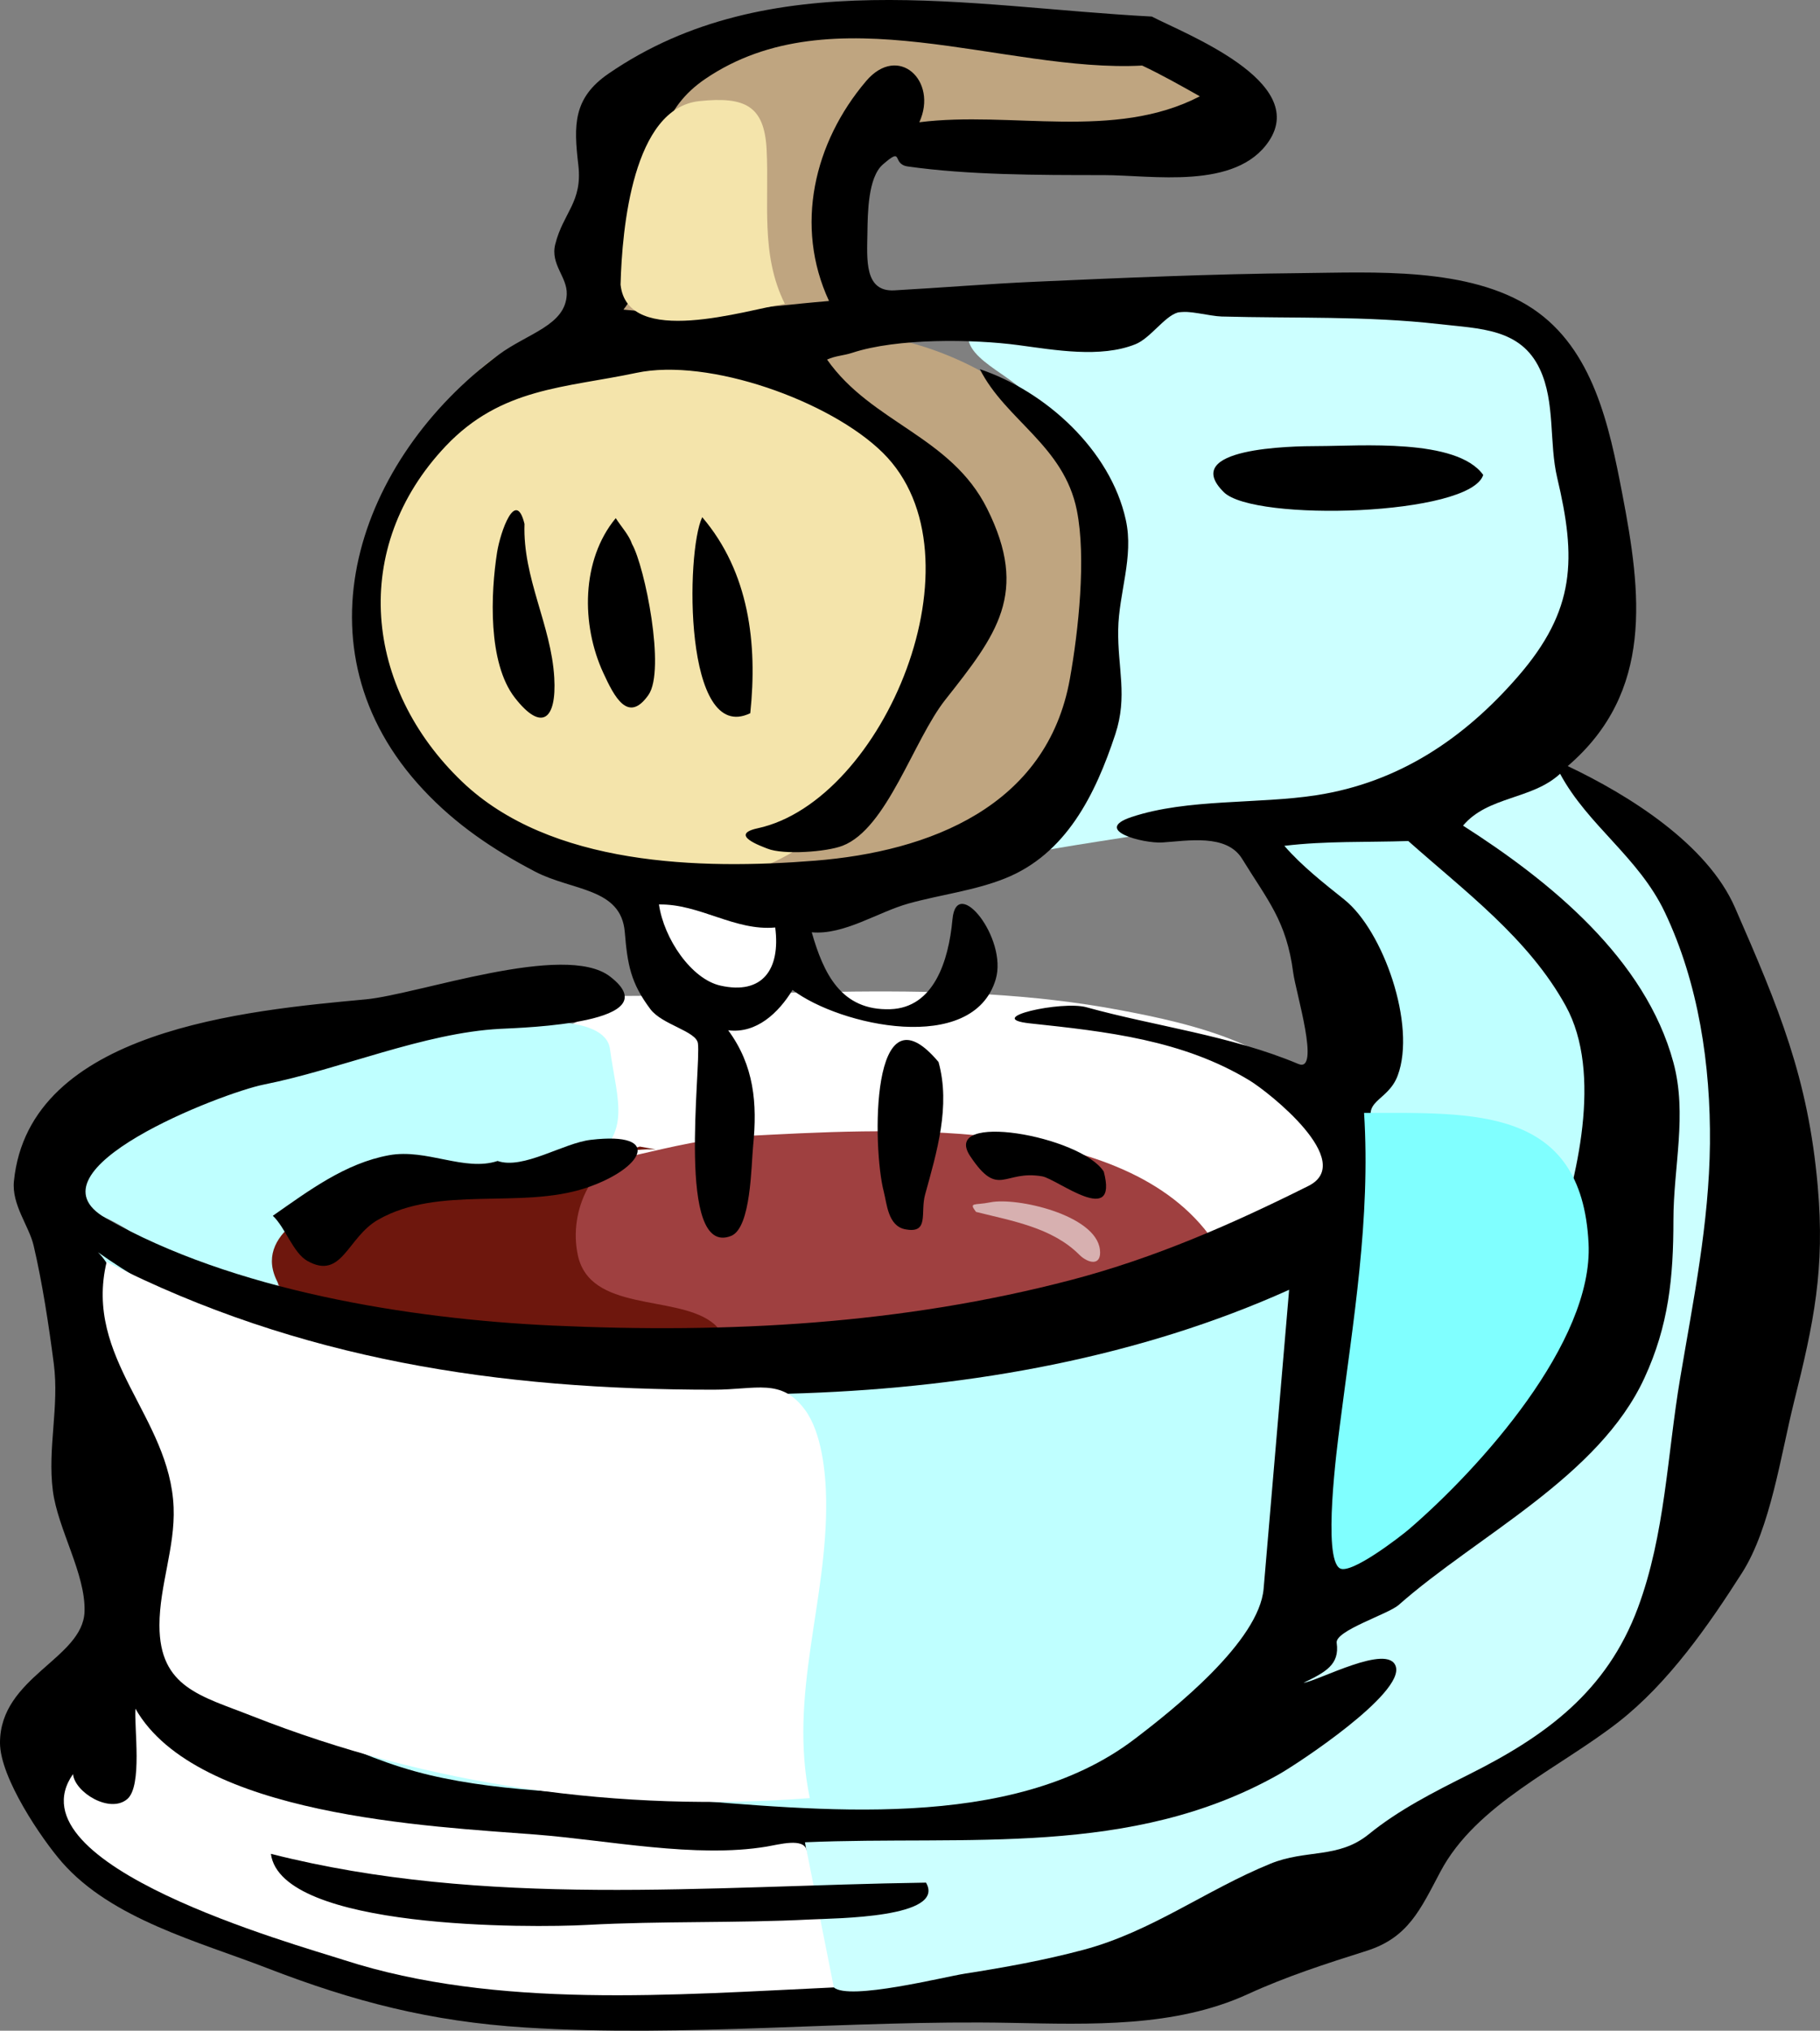 <?xml version="1.0" encoding="UTF-8" standalone="no"?>
<!-- Generator: Adobe Illustrator 12.0.0, SVG Export Plug-In . SVG Version: 6.00 Build 51448)  -->
<svg
    xmlns:inkscape="http://www.inkscape.org/namespaces/inkscape"
    xmlns:rdf="http://www.w3.org/1999/02/22-rdf-syntax-ns#"
    xmlns="http://www.w3.org/2000/svg"
    xmlns:cc="http://web.resource.org/cc/"
    xmlns:dc="http://purl.org/dc/elements/1.1/"
    xmlns:sodipodi="http://inkscape.sourceforge.net/DTD/sodipodi-0.dtd"
    xmlns:svg="http://www.w3.org/2000/svg"
    xmlns:ns1="http://sozi.baierouge.fr"
    xmlns:xlink="http://www.w3.org/1999/xlink"
    id="Layer_1"
    style="enable-background:new 0 0 366.781 409.118"
    space="preserve"
    sodipodi:docname="mix cucina.svg"
    viewBox="0 0 366.781 409.118"
    sodipodi:version="0.32"
    version="1.1"
    inkscape:version="0.42"
    sodipodi:docbase="F:\openclip\svg da inviare\02"
  >
  <rect x="0" y="0" width="366.781" height="409.118" fill="#808080" stroke="none"/>
  <sodipodi:namedview
      id="base"
      bordercolor="#666666"
      inkscape:pageshadow="2"
      inkscape:window-width="1024"
      pagecolor="#ffffff"
      inkscape:zoom="1.3736837"
      inkscape:window-x="-4"
      borderopacity="1.0"
      inkscape:current-layer="Layer_1"
      inkscape:cx="183.38998"
      inkscape:cy="204.55899"
      inkscape:window-y="-4"
      inkscape:window-height="712"
      inkscape:pageopacity="0.0"
  />
  <path
      id="path5"
      style="fill:#ffffff"
      d="m118.67 200.61c35.5 0.51 71.92-3.72 107.06 2.9 13.86 2.61 35.59 7.23 41.82 22.07 6.15 14.67-14.06 27.68-26.53 29.23-7.86 0.98-10.62-7.25-16.87-10.48-8.05-4.17-15.88-7.93-25.01-9.09-18.02-2.28-35.95-0.55-54.04-0.27-12.1 0.19-31.82 2.31-34.56-12.29-0.68-3.65-1.07-10.73 0.97-13.94 1.47-2.32 5.2-2.09 6.68-4.55 0.72-1.2 0.65-2.24 0.48-3.58"
  />
  <path
      id="path7"
      style="fill:#bfffff"
      d="m23.231 244.55c-4.967 1.34-6.577-1.57-6.001-6.19 1.088-8.75 20.059-16.15 27.112-19.47 10.867-5.11 76.698-21.77 78.588-7.54 1.4 10.56 4.98 17.89-6 23.52-11.08 5.69-24.15 5.47-35.718 9.68-10.207 3.72-19.9 18.36-29.91 17.23-11.094-1.25-21.446-13.38-31.943-17.23h3.872"
  />
  <path
      id="path9"
      style="fill:#9f4040"
      d="m243.54 248.62c-18.51-24.38-65.84-21.14-93.31-19.75-14.78 0.75-29.69 7.17-44.14 7.17-12.085 0-22.765 0.36-34.418 4.24-5.994 2-13.552 6.46-15.251 12.98-3.143 12.05 7.751 9.72 17.468 11.32 17.401 2.87 35.191 4 52.781 4.89 33.29 1.68 69.71-0.84 101.31-12.17 5.15-1.85 15.46-2.75 15.56-8.68"
  />
  <path
      id="path11"
      style="fill:#6e170d"
      d="m128.93 231c-9.45 2.43-14.43 12.81-12.48 21.88 2.44 11.39 19.34 8.02 26.81 13.36 8.03 5.73-14.78 4.32-17.02 4.41-12.74 0.52-25.17 2.16-37.964 1.63-9.622-0.4-28.293-4.55-32.715-14.76-4.184-9.66 9.761-15.39 17.423-17.42 9.618-2.55 19.327-0.23 29.036-1.36 10.37-1.2 19.53-7.64 30.2-7.16-1.09-0.19-2.19-0.38-3.29-0.58"
  />
  <path
      id="path13"
      style="fill:#bfa580"
      d="m140.55 74.19c-12.75-0.157-31.59-7.397-42.528 1.721-13.737 11.448-20.394 29.909-20.71 47.379-0.716 39.54 37.418 61.85 73.308 60.28 31.03-1.36 72.69-18.06 76.66-53.63 3.92-35.169-24.95-61.733-58.27-63.106-13.04-0.537-26.08 2.003-38.72 4.84 3.42 0.839 6.84 1.678 10.26 2.516"
  />
  <path
      id="path15"
      style="fill:#f4e4ab"
      d="m159.91 75.353c-14.06-2.299-28.88-6.841-42.98-7.938-16.27-1.265-25.174 10.798-32.717 23.426-15.805 26.459-13.288 62.019 16.307 78.299 14.8 8.13 33.65 12.3 50.18 6.65 15.71-5.37 23.31-15.8 30.5-30.36 6.17-12.47 12.77-25.62 8.81-39.88-4.55-16.383-16.75-26.908-33.78-28.842 1.23-0.452 2.45-0.904 3.68-1.355"
  />
  <path
      id="path17"
      style="fill:#ccffff"
      d="m196.11 65.091c26.08-0.456 52.11-3.679 78.18-3.679 6.92 0 13.83 0.02 20.75 0.39 9 0.48 9.82-0.191 14.13 7.162 5.73 9.79 9.14 20.932 11.04 32.046 10.41 60.77-77.03 63.49-115 71.33 11.75-19.19 18.32-39.87 15.98-62.52-1.26-12.164-6.86-21.644-14.66-30.696-3.62-4.21-14.76-7.99-10.42-14.033"
  />
  <path
      id="path19"
      d="m232.12 3.335c6.81 3.53 31.62 13.058 23.62 25.07-6.64 9.96-23.58 6.872-33.35 6.872-13.37 0-27.33-0.018-39.45-1.741-3.35-0.478-0.71-4.149-5.03-0.388-3 2.611-3.04 9.855-3.1 13.745-0.07 5.26-0.7 11.946 5.43 11.605 9.42-0.523 18.83-1.311 28.26-1.731 17.86-0.797 35.74-1.576 53.62-1.741 14.52-0.134 34.03-1.32 46.76 7.161 12.23 8.157 15.44 23.7 18.04 37.222 3.84 19.981 6.46 39.971-10.98 54.931 12.37 5.87 28.12 15.73 33.7 28.49 8.85 20.26 14.76 34.33 16.68 56.11 1.48 16.75-0.77 27.51-4.8 43.6-2.64 10.58-4.7 25.31-10.44 34.32-6.77 10.62-14.81 22.16-24.87 30.04-11.99 9.38-28.69 16.54-35.92 30.17-4.06 7.65-6.49 13.31-14.91 15.97-8.13 2.57-16.14 5.15-23.9 8.71-14.7 6.75-31.7 6.1-47.9 5.79-32.65-0.62-65.27 3.01-97.86 0.93-18.907-1.21-34.382-5.19-51.909-11.97-13.745-5.32-31.274-9.84-41.314-21.31-4.071-4.66-12.497-17.02-12.497-24.07 0-13.28 16.705-16.93 17.036-26.42 0.264-7.57-5.409-16.66-6.388-24.39-1.091-8.61 1.318-16.89 0.194-25.56-0.998-7.69-2.306-16.31-4.065-23.81-0.931-3.97-4.446-8.21-3.969-12.97 3.059-30.54 47.014-34.4 70.896-36.63 10.502-0.98 40.106-11.62 49.226-4.61 12.31 9.46-17.27 10.3-22.16 10.55-15.379 0.81-32.218 8.16-47.627 11.23-8.354 1.67-48.733 17.25-31.805 26.92 25.444 14.54 61.074 20.3 90.082 21.63 35.31 1.62 70.26-0.22 104.57-9.22 16.71-4.39 32.28-11.2 47.69-18.91 9.77-4.88-7.96-18.87-11.81-21.22-13.47-8.2-28.89-9.89-44.29-11.53-9.79-1.05 6.42-4.63 11.37-3.25 13.77 3.82 29.08 5.69 42.69 11.42 4.55 1.91-0.51-14.47-1.02-18.38-1.36-10.45-5.16-14.58-10.3-22.95-3.14-5.1-11.01-3.61-16.07-3.29-3.87 0.24-14.22-2.47-6.2-5.13 11.27-3.75 25.52-2.56 37.31-4.4 16.53-2.58 29.65-11.36 40.52-23.87 11.71-13.46 11.79-23.83 7.94-40.073-1.66-7.008-0.36-15.227-3.49-21.874-3.86-8.229-12.01-8.136-20.42-9.099-14.47-1.656-29.19-1.116-43.73-1.518-2.4-0.066-6.91-1.361-8.83-0.806-2.68 0.773-5.51 5.175-8.52 6.388-7.04 2.834-16.32 1.155-23.58 0.187-9.17-1.225-24.46-1.439-33.53 1.554-1.72 0.567-3.32 0.566-5.04 1.357 8.95 12.752 24.94 15.415 32.24 30.004 8.53 17.05 1.93 25.43-8.4 38.51-6.45 8.16-11.74 25.99-20.74 29.44-3.24 1.25-11.92 1.86-15.1 0.58-1.2-0.48-7.92-2.82-1.98-4.11 25.4-5.49 46.21-54.91 25.22-75.647-10.58-10.449-35.1-19.197-49.67-16.104-14.34 3.043-27.21 2.922-38.419 14.75-19.393 20.471-16.396 48.741 3.248 67.571 17.801 17.06 48.131 17.8 71.181 15.96 23-1.83 46.75-10.89 51.35-36.63 1.73-9.67 3.32-24.36 1.41-33.93-2.61-13.085-14.33-18.154-19.55-28.458 13.17 4.404 26.34 16.268 29.42 30.398 1.63 7.45-1.42 14.64-1.54 22.06-0.13 7.81 1.95 13.41-0.59 21.11-4.02 12.18-9.93 24.13-22.26 29.04-6.21 2.47-12.95 3.25-19.36 5.03-6.27 1.74-13.01 6.39-19.55 5.81 2.36 8.25 5.89 15.84 15.87 15.49 8.68-0.31 11.71-9.58 12.49-18.11 0.83-9.09 11.18 3.87 8.71 12.11-4.59 15.32-31.45 9.34-40.94 2.12-2.8 4.59-7.25 8.85-12.97 8.13 5.22 7.08 5.89 14.71 5.03 23.23-0.4 3.95-0.39 16.59-4.45 18.2-11.15 4.41-6-34.05-6.68-38.81-0.35-2.46-7.24-3.74-9.58-6.88-3.94-5.25-4.61-8.89-5.16-15.53-0.74-8.97-10.59-8.25-18.12-12.2-8.501-4.46-15.921-9.46-22.509-16.5-26.609-28.44-13.103-66.668 15.199-87.602 5.88-4.353 13.52-5.912 13.74-12.198 0.12-3.503-3.34-5.985-2.32-10.066 1.6-6.388 5.53-8.476 4.65-15.972-0.95-8.032-1.07-13.48 6.08-18.401 32.39-22.262 72.74-13.405 109.49-11.506"
  />
  <path
      id="path21"
      style="fill:#bfa580"
      d="m230.18 13.209c3.98 1.875 7.8 4.045 11.62 6.195-17.24 8.947-38.08 2.902-56.53 5.226 3.82-8.346-4.25-15.915-10.73-8.288-10.5 12.358-14.48 29.208-7.47 44.297-14.95 1.254-26.09 3.349-41.43 1.741 11.26-14.397-0.48-34.933 16.46-46.461 25.79-17.555 60.26-1.222 88.08-2.71"
  />
  <path
      id="path23"
      d="m105.7 105.55c-0.37 10.95 5.38 20.33 6 30.98 0.49 8.43-2.52 11-7.93 4.06-5.508-7.05-4.88-21.14-3.59-29.33 0.66-4.12 3.75-12.95 5.52-5.71"
  />
  <path
      id="path25"
      d="m298.91 95.681c-2.6 8.239-46.19 9.489-52.27 3.482-9.04-8.927 13.52-9.291 19.02-9.291 8.35 0.001 27.91-1.631 33.25 5.809"
  />
  <path
      id="path27"
      d="m127.38 109.62c2.56 4.52 6.8 25.4 3.3 30.39-4.09 5.83-6.87 0.4-9.1-4.45-4.48-9.69-4.47-22.73 2.51-31.17 1.04 1.65 2.68 3.4 3.29 5.23"
  />
  <path
      id="path29"
      d="m151.2 143.69c-13.43 6.46-13.03-32.56-9.68-39.49 9.45 11.07 11.16 25.47 9.68 39.49"
  />
  <path
      id="path31"
      style="fill:#ccffff"
      d="m162.23 371.16c32.69-1.41 65.66 3.12 95.44-13.65 3.91-2.2 25.33-16.33 23.62-21.77-1.5-4.77-15.69 2.95-18.59 3.29 4.34-2.11 7.32-3.61 6.68-8.04-0.35-2.47 10.38-5.78 12.49-7.64 15.86-14 40.33-25.79 49.52-45.71 4.9-10.6 5.85-20.28 5.85-31.83 0-10.74 2.83-21.25 0-31.75-5.66-20.94-24.86-36.52-42.4-47.72 5.01-5.97 13.91-5.21 19.56-10.45 5.62 10.44 15.81 16.77 21.1 27.88 6.84 14.38 9.25 30.86 9.1 46.65-0.17 16.06-3.35 31.5-6 47.24-2.61 15.43-3.01 31.45-8.52 46.27-6.29 16.87-18.56 25.82-34.08 33.58-6.92 3.47-14.1 7.1-20.13 12.01-6.19 5.03-12.62 2.99-19.88 5.97-12.98 5.3-23.95 13.69-37.66 17.34-7.88 2.1-15.85 3.54-23.91 4.8-4.18 0.65-23.29 5.46-26.38 2.77-4.24-3.69-4.64-23.36-5.81-29.24"
  />
  <path
      id="path33"
      style="fill:#ffffff"
      d="m168.04 400.4c-32.05 1.48-67.96 4.43-98.734-5.52-9.801-3.17-67.447-19.08-54.592-37.46 0.353 3.69 7.435 8.03 10.938 5.03 3.082-2.64 1.369-14.4 1.645-18.2 12.306 21.63 59.472 23.71 80.733 25.36 14.47 1.13 32.18 4.8 46.46 2.42 2.49-0.41 7.55-1.85 8.06 0.75 1.83 9.2 3.66 18.41 5.49 27.62"
  />
  <path
      id="path35"
      style="fill:#bfffff"
      d="m283.81 169.44c11.41 10.15 24.22 19.6 31.72 33.2 7.51 13.6 2.27 34.99-2.46 48.74-5.13 14.94-9.79 33.14-20.16 45.25-3.75 4.37-12.27 14.39-18.4 15.1-4.3 0.5-6.41 0.13-3.38-4.94 5.9-9.86 3.07-27.23 4.74-38.81 1.45-10 7.03-23.57 4.65-33.11-0.69-2.75-1.9-5-3.3-7.45-3.32-5.81 2.43-5.3 4.46-10.74 3.78-10.17-2.94-29.19-10.75-35.43-4.21-3.37-8.55-6.76-12.1-10.84 8.29-1.01 16.64-0.69 24.98-0.97"
  />
  <path
      id="path37"
      style="fill:#ffffff"
      d="m156.23 186.86c1.09 8.43-2.56 13.61-11.04 11.71-5.87-1.31-11.4-9.47-12.39-16.35 8.22-0.14 15.23 5.38 23.43 4.64"
  />
  <path
      id="path39"
      d="m189.14 213.96c2.46 8.86-0.34 18.13-2.71 26.72-1.01 3.66 0.93 7.97-4.06 6.97-3.43-0.69-3.65-5.22-4.26-7.55-2.31-8.8-2.76-42.56 11.03-26.14"
  />
  <path
      id="path41"
      d="m100.28 233.9c5.16 1.78 13.2-3.6 18.78-4.26 14.72-1.74 10.54 5.85-0.97 9.69-13.12 4.37-29.619-0.61-41.9 6.41-6.206 3.54-7.242 12.22-14.24 8.3-2.872-1.61-4.441-6.74-6.969-9.1 7.228-5.03 14.553-10.58 23.424-12.2 7.593-1.38 15.199 3.36 21.875 1.16"
  />
  <path
      id="path43"
      d="m222.44 236.04c3.01 11.41-9.41 1.49-12.39 0.96-7.8-1.38-8.77 4.56-14.52-4.06-6.1-9.14 22.31-4.12 26.91 3.1"
  />
  <path
      id="path45"
      style="fill:#bfffff"
      d="m61.757 272.24c63.473 12.04 138 14.62 198.04-12.39-1.71 20.07-3.42 40.14-5.14 60.21-0.9 10.58-17.99 24.22-26.12 30.39-24.75 18.76-63.81 14.21-93.02 11.92-16.06-1.25-33.26-1.03-48.984-4.76-15.402-3.65-29.335-12.03-43.275-19.2-7.029-3.62-9.374-4.87-8.028-12.94 0.921-5.51 0.407-10.51 0.774-15.87 0.149-2.17 2.012-3.75 1.743-6.97-0.384-4.6-3.506-10.68-5.324-14.71-2.561-5.69-5.757-11.19-7.453-17.23-1.826-6.51-0.069-13.28-5.228-18.4 12.78 9.02 27.596 15.86 42.012 19.95"
  />
  <path
      id="path47"
      d="m186.62 379.29c4.1 7.13-18.35 7.17-23.25 7.42-15.02 0.77-30.07 0.28-45.09 1.1-11.14 0.61-61.658 0.99-63.686-14.32 43.251 10.97 87.906 6.44 132.03 5.8"
  />
  <path
      id="path49"
      style="fill:#ffffff"
      d="m21.489 254.23c38.902 19.75 78.971 25.75 122.31 25.75 8.63 0 13.65-2.42 18.43 4.06 3.39 4.6 4.18 12.69 4.26 18.01 0.32 20.63-7.65 39.42-3.29 60.21-38.17 2.93-76.69-2.47-112.41-16.54-10.266-4.05-18.655-5.71-18.655-18.27 0-7.97 3.173-15.73 2.854-23.75-0.729-18.3-18.161-29.93-13.5-49.47"
  />
  <path
      id="path51"
      style="fill:#80ffff"
      d="m274.9 224.22c22.19 0 43.86-1.34 45.24 26.28 1 19.96-21.99 45.37-36.14 57.55-1.71 1.47-11.63 9.15-13.94 7.94-3.6-1.9-0.56-24.79-0.07-28.63 2.7-21.19 6.25-41.71 4.91-63.14"
  />
  <path
      id="path53"
      style="fill:#f4e4ab"
      d="m125.06 57.348c0.3-11.386 2.49-35.572 15.88-36.976 9.2-0.965 13.08 0.942 13.55 9.68 0.56 10.666-1.3 21.176 3.68 31.167-7.77 1.21-31.75 8.948-33.11-3.871"
  />
  <path
      id="path55"
      style="fill:#d7b0b0"
      d="m196.69 244.16c7.19 1.8 15.35 3.15 20.81 8.62 1.81 1.81 4.59 2.36 4.16-1.06-0.86-6.98-16.8-10.56-22.07-9.49-3.21 0.65-4.42-0.1-2.9 1.93"
  />
</svg
>
